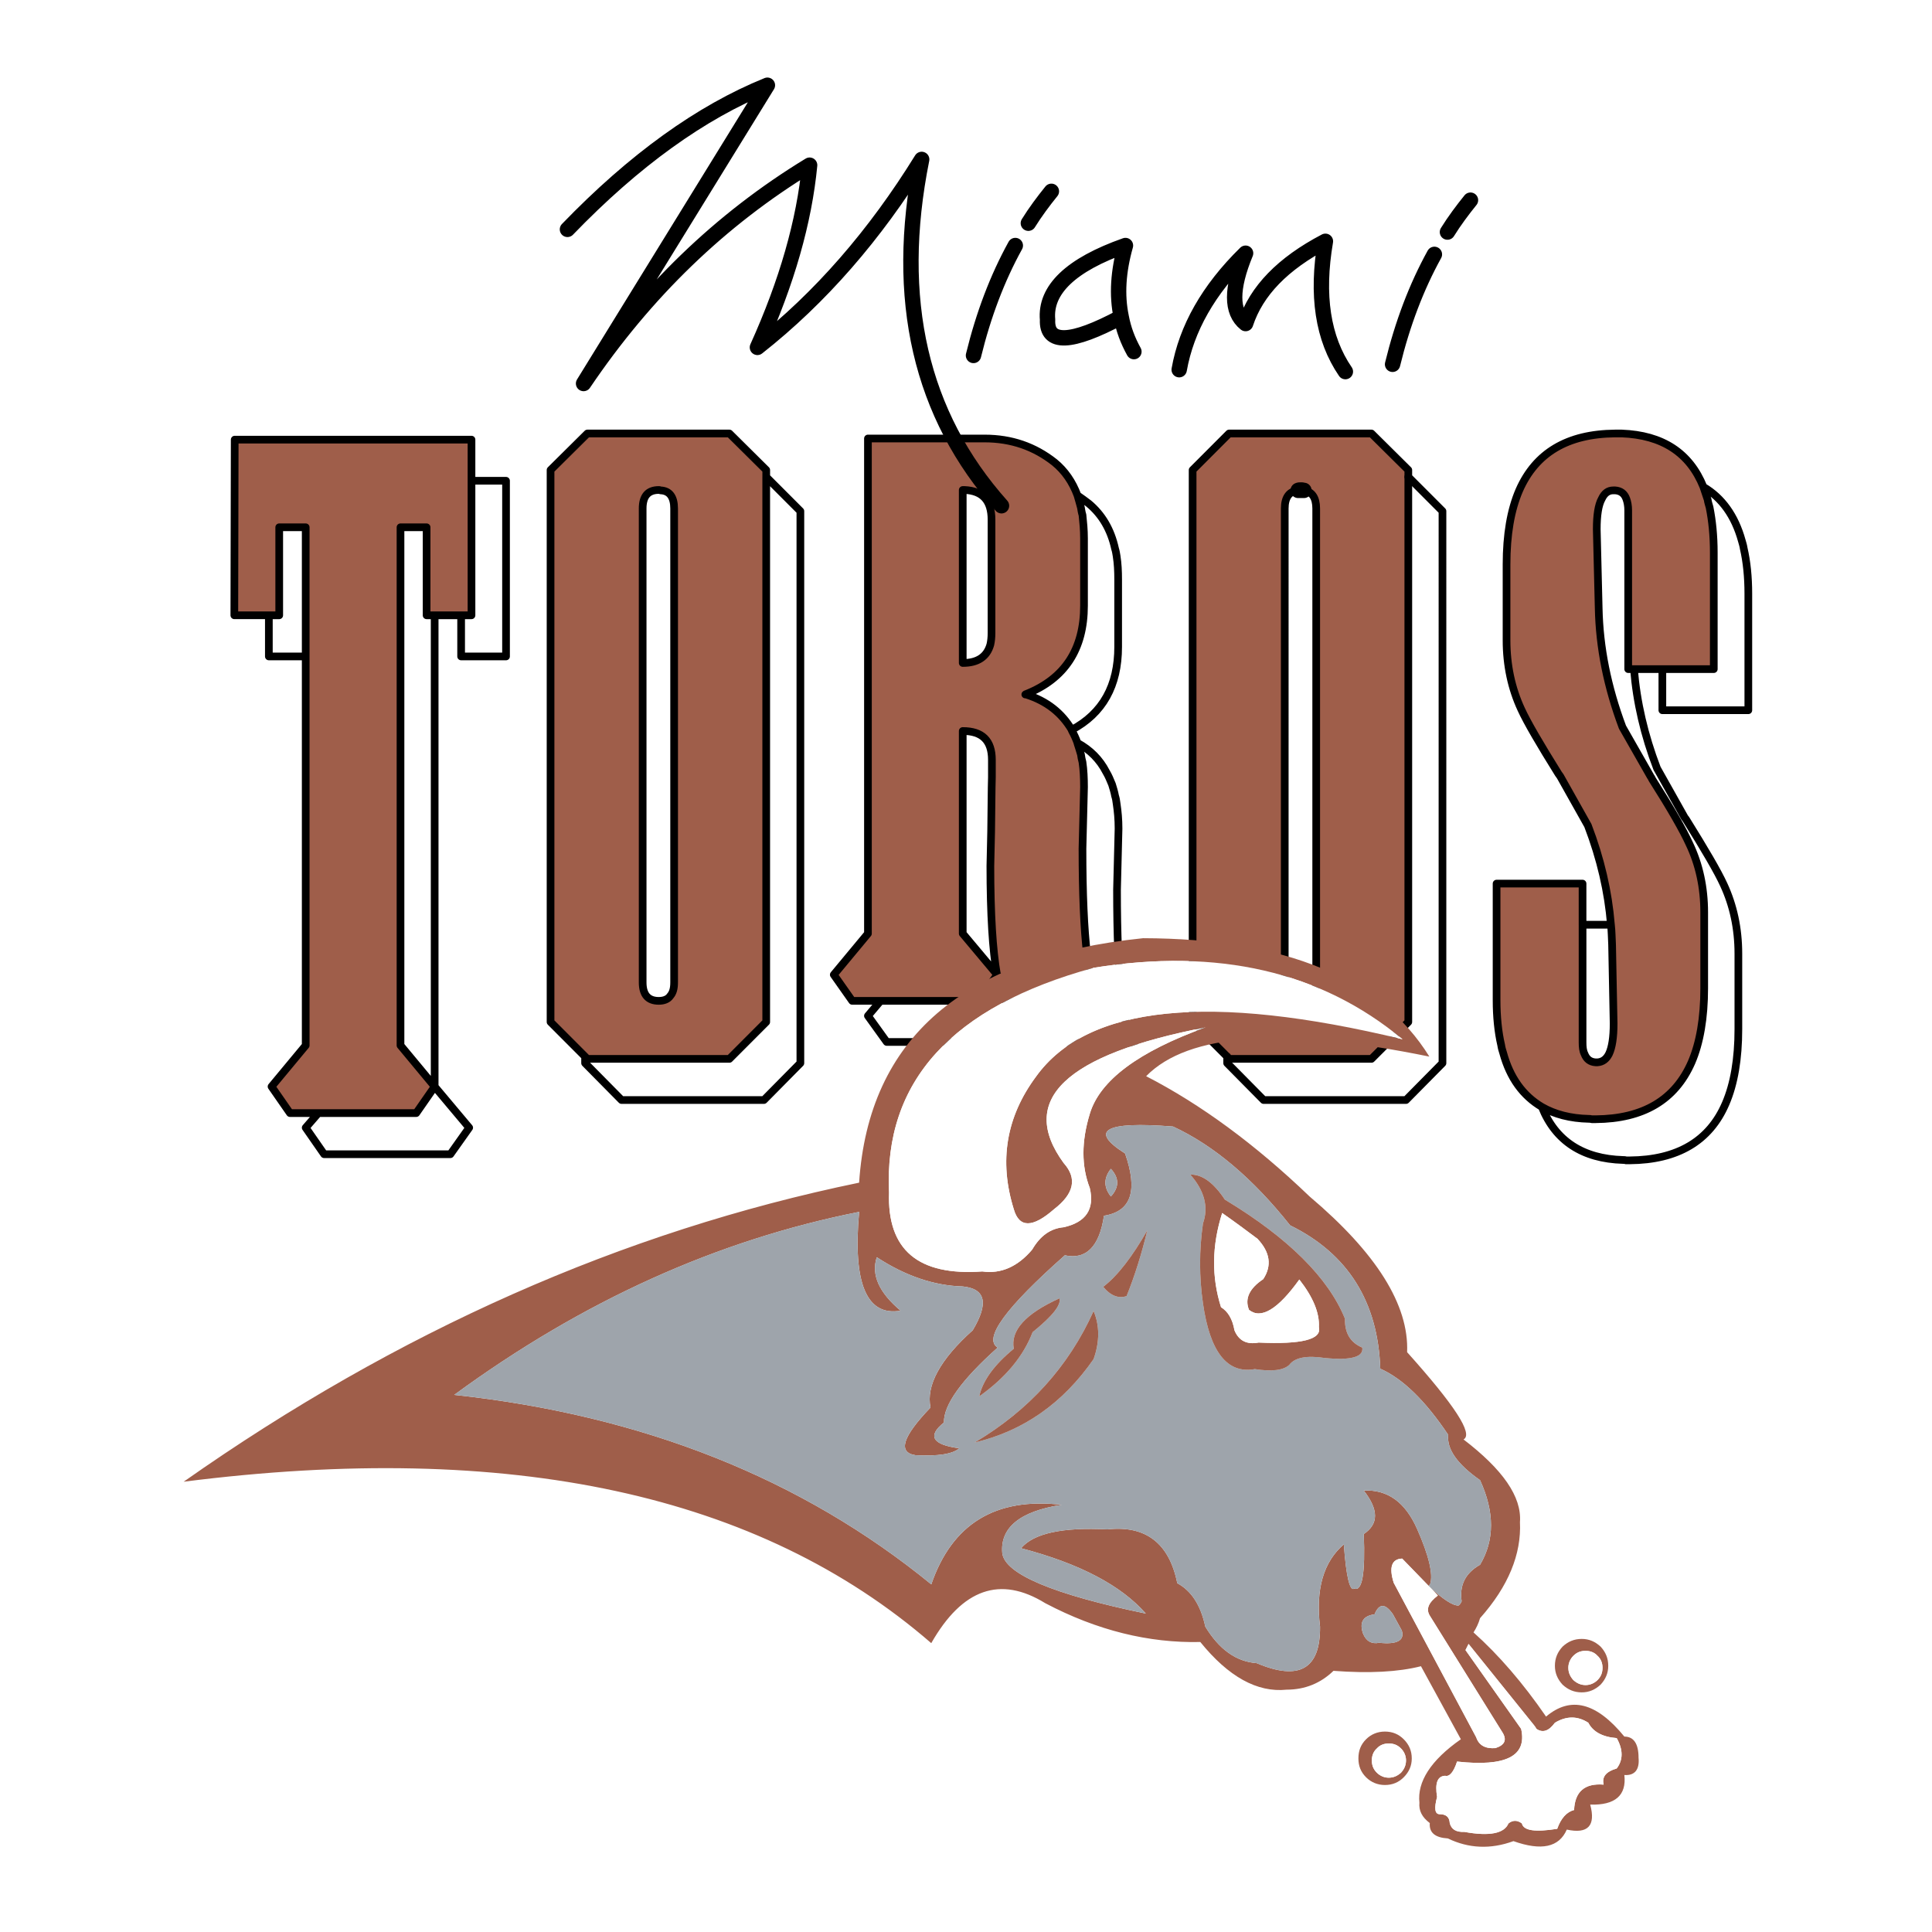 <?xml version="1.0" encoding="utf-8"?>
<!-- Generator: Adobe Illustrator 13.0.0, SVG Export Plug-In . SVG Version: 6.00 Build 14948)  -->
<!DOCTYPE svg PUBLIC "-//W3C//DTD SVG 1.0//EN" "http://www.w3.org/TR/2001/REC-SVG-20010904/DTD/svg10.dtd">
<svg version="1.0" id="Layer_1" xmlns="http://www.w3.org/2000/svg" xmlns:xlink="http://www.w3.org/1999/xlink" x="0px" y="0px"
	 width="192.756px" height="192.756px" viewBox="0 0 192.756 192.756" enable-background="new 0 0 192.756 192.756"
	 xml:space="preserve">
<g>
	<polygon fill-rule="evenodd" clip-rule="evenodd" fill="#FFFFFF" points="0,0 192.756,0 192.756,192.756 0,192.756 0,0 	"/>
	<path fill-rule="evenodd" clip-rule="evenodd" fill="#9F5E4A" d="M140.507,47.583v-0.69l-3.676-3.644h-14.206l-3.637,3.644v55.07
		l3.445,3.453l0.191,0.229h6.663c0.076,0,0.153,0,0.229,0c0.115,0,0.191,0,0.269,0h7.045l3.676-3.682V47.583L140.507,47.583
		L140.507,47.583z M129.518,48.925c0.077-0.039,0.153-0.039,0.269-0.039c0.076,0,0.19,0,0.306,0.039
		c0.805,0.115,1.226,0.729,1.226,1.802v47.286c0,0.613-0.115,1.035-0.383,1.342c-0.269,0.346-0.651,0.5-1.148,0.5
		c-1.072,0-1.608-0.615-1.608-1.842V50.728C128.178,49.616,128.637,49.002,129.518,48.925L129.518,48.925z"/>
	<path fill-rule="evenodd" clip-rule="evenodd" fill="#FFFFFF" d="M130.092,48.925h-0.574c-0.881,0.077-1.34,0.69-1.34,1.802v47.286
		c0,1.227,0.536,1.842,1.608,1.842c0.497,0,0.88-0.154,1.148-0.5c0.268-0.307,0.383-0.729,0.383-1.342V50.728
		C131.317,49.654,130.896,49.04,130.092,48.925L130.092,48.925z"/>
	<path fill-rule="evenodd" clip-rule="evenodd" fill="#FFFFFF" d="M143.915,50.996l-3.408-3.413v54.38l-3.676,3.682h-7.045
		c-0.077,0-0.153,0-0.269,0c-0.076,0-0.153,0-0.229,0h-6.663h-0.191v0.424l3.638,3.682h6.624c0.077,0,0.192,0,0.269,0
		s0.153,0,0.229,0h7.084l3.638-3.682V50.996L143.915,50.996z"/>
	<path fill-rule="evenodd" clip-rule="evenodd" fill="#9F5E4A" d="M151.572,48.925c-0.842,1.956-1.263,4.41-1.263,7.401v7.555
		c0,2.493,0.497,4.794,1.454,6.865c0.613,1.342,1.876,3.49,3.715,6.443c0.076,0.115,0.114,0.153,0.191,0.269l2.757,4.909
		c1.264,3.298,2.029,6.596,2.297,9.895c0.077,0.652,0.077,1.304,0.115,1.994l0.153,7.862c0,1.381-0.153,2.377-0.46,3.029
		c-0.268,0.537-0.65,0.807-1.148,0.844h-0.115c-0.038,0-0.076,0-0.076,0c-0.574-0.037-0.919-0.346-1.11-0.844
		c-0.153-0.307-0.191-0.689-0.191-1.15V92.261v-4.104h-8.577v11.62c0,1.65,0.153,3.184,0.459,4.488
		c0.039,0.268,0.115,0.535,0.192,0.766c0.689,2.531,1.99,4.295,3.867,5.408c1.264,0.729,2.833,1.15,4.709,1.189
		c0.077,0,0.153,0,0.269,0.037h0.383c4.748-0.037,7.926-1.916,9.572-5.676c0.843-1.955,1.264-4.449,1.264-7.402v-7.554
		c0-2.493-0.498-4.794-1.493-6.865c-0.612-1.343-1.838-3.49-3.714-6.443c-0.039-0.115-0.115-0.192-0.153-0.269l-2.796-4.909
		c-1.493-3.988-2.297-7.938-2.373-11.888l-0.191-7.862c0-1.38,0.153-2.416,0.497-3.029c0.269-0.576,0.651-0.844,1.148-0.844h0.115
		c0,0,0.038,0,0.077,0c0.536,0.038,0.919,0.307,1.11,0.844c0.114,0.307,0.191,0.69,0.191,1.15v15.839h0.574h2.833h5.131v-11.62
		c0-1.688-0.153-3.183-0.421-4.526c-0.076-0.268-0.153-0.498-0.191-0.767c-0.153-0.421-0.269-0.843-0.421-1.265
		c-1.379-3.413-4.098-5.177-8.156-5.331c-0.114,0-0.191,0-0.268,0h-0.383C156.397,43.288,153.219,45.167,151.572,48.925
		L151.572,48.925z"/>
	<path fill-rule="evenodd" clip-rule="evenodd" fill="#FFFFFF" d="M159.805,49.769c-0.344,0.614-0.497,1.649-0.497,3.029
		l0.191,7.862c0.076,3.95,0.88,7.9,2.373,11.888l2.796,4.909c0.038,0.077,0.114,0.153,0.153,0.269
		c1.876,2.953,3.102,5.1,3.714,6.443c0.995,2.071,1.493,4.372,1.493,6.865v7.554c0,2.953-0.421,5.447-1.264,7.402
		c-1.646,3.76-4.824,5.639-9.572,5.676h-0.383c-0.115-0.037-0.191-0.037-0.269-0.037c-1.876-0.039-3.445-0.461-4.709-1.189
		c1.34,3.375,4.059,5.178,8.117,5.293c0.115,0,0.191,0,0.268,0.037h0.384c4.748-0.037,7.964-1.918,9.572-5.676
		c0.842-1.955,1.264-4.449,1.264-7.402v-7.554c0-2.493-0.498-4.793-1.455-6.864c-0.613-1.342-1.877-3.49-3.714-6.443
		c-0.077-0.115-0.115-0.192-0.192-0.269l-2.757-4.909c-1.264-3.298-2.029-6.596-2.297-9.894h-0.574V50.919
		c0-0.46-0.077-0.844-0.191-1.15c-0.191-0.537-0.574-0.806-1.11-0.844c-0.039,0-0.077,0-0.077,0h-0.115
		C160.456,48.925,160.073,49.193,159.805,49.769L159.805,49.769z"/>
	<path fill-rule="evenodd" clip-rule="evenodd" fill="#FFFFFF" d="M170.564,50.612c0.268,1.343,0.421,2.838,0.421,4.526v11.62
		h-5.131v4.103h8.577v-11.62c0-1.688-0.153-3.183-0.459-4.525c-0.039-0.269-0.115-0.499-0.191-0.767
		c-0.689-2.493-1.992-4.295-3.829-5.369c0.152,0.422,0.268,0.844,0.421,1.265C170.411,50.114,170.488,50.344,170.564,50.612
		L170.564,50.612z"/>
	<path fill-rule="evenodd" clip-rule="evenodd" fill="#FFFFFF" d="M160.839,94.255c-0.038-0.69-0.038-1.342-0.115-1.994h-2.833
		v11.735c0,0.461,0.038,0.844,0.191,1.15c0.191,0.498,0.536,0.807,1.11,0.844c0,0,0.038,0,0.076,0h0.115
		c0.498-0.037,0.881-0.307,1.148-0.844c0.307-0.652,0.46-1.648,0.46-3.029L160.839,94.255L160.839,94.255z"/>
	<path fill-rule="evenodd" clip-rule="evenodd" fill="#FFFFFF" d="M107.501,49.424c0.115,0.383,0.229,0.805,0.345,1.227
		c0.038,0.23,0.076,0.499,0.153,0.729c0.076,0.729,0.153,1.496,0.153,2.34v6.711c0,4.334-1.915,7.287-5.782,8.821l0,0v0.039
		c2.067,0.651,3.561,1.84,4.557,3.528c3.102-1.649,4.633-4.411,4.633-8.284v-6.711c0-0.843-0.038-1.61-0.152-2.339
		c-0.039-0.23-0.077-0.499-0.154-0.729c-0.421-1.917-1.302-3.413-2.642-4.525C108.267,49.96,107.884,49.692,107.501,49.424
		L107.501,49.424z"/>
	<path fill-rule="evenodd" clip-rule="evenodd" fill="#9F5E4A" d="M107.846,50.651c-0.115-0.422-0.229-0.844-0.345-1.227
		c-0.497-1.342-1.264-2.455-2.297-3.298c-1.991-1.572-4.289-2.377-6.969-2.377H86.595v49.395l-3.408,4.103l1.838,2.609h2.833h9.764
		l1.837-2.57v-0.039v-0.037l-3.408-4.066v-20.21c1.953,0,2.91,0.959,2.91,2.876c0,0.038,0,0.613,0,1.726
		c-0.038,1.188-0.038,3.03-0.076,5.446l-0.076,3.413c0,4.832,0.229,8.437,0.65,10.815c0,0,0,0.037,0.038,0.037
		c0,0.039,0,0.039,0,0.076c0.23,1.189,0.498,2.072,0.843,2.609h1.379h0.957h7.122c-1.188-1.189-1.8-6.29-1.8-15.264l0.153-6.136
		c0-0.882-0.039-1.726-0.153-2.493c-0.077-0.269-0.115-0.499-0.153-0.767c-0.115-0.384-0.229-0.767-0.345-1.112
		c0-0.038,0-0.038,0-0.038c-0.153-0.422-0.345-0.844-0.536-1.189c-0.038-0.039-0.038-0.077-0.038-0.115
		c-0.996-1.688-2.489-2.876-4.557-3.528c0,0-0.038,0-0.076,0c0.038-0.039,0.038-0.039,0.076-0.039l0,0
		c3.867-1.534,5.782-4.487,5.782-8.821v-6.711c0-0.844-0.077-1.611-0.153-2.34C107.922,51.149,107.884,50.881,107.846,50.651
		L107.846,50.651L107.846,50.651z M98.924,63.153c0,0.422-0.038,0.805-0.114,1.15c-0.345,1.227-1.264,1.841-2.757,1.841V48.887
		h0.192c1.8,0.077,2.68,1.074,2.68,2.953V63.153L98.924,63.153z"/>
	<path fill-rule="evenodd" clip-rule="evenodd" fill="#FFFFFF" d="M98.81,64.304c0.076-0.345,0.114-0.729,0.114-1.15V51.84
		c0-1.879-0.88-2.876-2.68-2.953h-0.192v17.258C97.545,66.145,98.465,65.531,98.81,64.304L98.81,64.304z"/>
	<path fill-rule="evenodd" clip-rule="evenodd" fill="#FFFFFF" d="M107.846,75.272c0.038,0.269,0.076,0.499,0.153,0.767
		c0.114,0.767,0.153,1.61,0.153,2.493l-0.153,6.136c0,8.975,0.612,14.075,1.8,15.264h-7.122c0.076,0.498,0.153,0.959,0.229,1.418
		l0,0c0,0.039,0,0.039,0,0.078c0.229,1.188,0.536,2.07,0.881,2.607h9.419c-1.187-1.189-1.761-6.289-1.761-15.264l0.152-6.098
		c0-0.92-0.076-1.726-0.19-2.492c-0.039-0.307-0.077-0.537-0.154-0.767c-0.076-0.422-0.19-0.767-0.306-1.151
		c-0.191-0.46-0.345-0.844-0.574-1.227c-0.651-1.266-1.608-2.224-2.872-2.915v0.038C107.616,74.505,107.73,74.888,107.846,75.272
		L107.846,75.272z"/>
	<path fill-rule="evenodd" clip-rule="evenodd" fill="#FFFFFF" d="M98.886,82.98c0.038-2.416,0.038-4.257,0.076-5.446
		c0-1.112,0-1.688,0-1.726c0-1.917-0.957-2.876-2.91-2.876v20.21l3.408,4.066l0,0c-0.421-2.378-0.65-5.983-0.65-10.815L98.886,82.98
		L98.886,82.98z"/>
	<path fill-rule="evenodd" clip-rule="evenodd" fill="#FFFFFF" d="M101.72,99.932h-1.379c-0.345-0.537-0.612-1.42-0.843-2.609
		l-0.038-0.037l-1.837,2.57h-9.764l-1.264,1.494l1.876,2.607h12.559l1.876-2.607L101.72,99.932L101.72,99.932z"/>
	<polygon fill-rule="evenodd" clip-rule="evenodd" fill="#FFFFFF" points="30.5,52.607 27.858,52.607 27.858,61.389 26.824,61.389 
		26.824,65.493 30.5,65.493 30.5,52.607 	"/>
	<polygon fill-rule="evenodd" clip-rule="evenodd" fill="#9F5E4A" points="27.858,52.607 30.5,52.607 30.5,65.493 30.5,104.303 
		27.092,108.406 28.93,111.053 31.764,111.053 41.528,111.053 43.366,108.406 39.958,104.303 39.958,52.607 42.562,52.607 
		42.562,61.389 43.366,61.389 46.007,61.389 47.042,61.389 47.042,47.966 47.042,43.863 23.417,43.863 23.378,61.389 26.824,61.389 
		27.858,61.389 27.858,52.607 	"/>
	<polygon fill-rule="evenodd" clip-rule="evenodd" fill="#FFFFFF" points="42.562,52.607 39.958,52.607 39.958,104.303 
		43.366,108.406 43.366,61.389 42.562,61.389 42.562,52.607 	"/>
	<polygon fill-rule="evenodd" clip-rule="evenodd" fill="#FFFFFF" points="50.487,47.966 47.042,47.966 47.042,61.389 
		46.007,61.389 46.007,65.493 50.487,65.493 50.487,47.966 	"/>
	<polygon fill-rule="evenodd" clip-rule="evenodd" fill="#FFFFFF" points="43.366,108.406 41.528,111.053 31.764,111.053 
		30.5,112.51 32.338,115.156 44.936,115.156 46.812,112.51 43.366,108.406 	"/>
	<path fill-rule="evenodd" clip-rule="evenodd" fill="#FFFFFF" d="M79.856,50.996l-3.408-3.413v54.38l-3.675,3.682h-7.046
		c-0.076,0-0.153,0-0.229,0c-0.115,0-0.191,0-0.268,0h-6.625l-0.229-0.229v0.652l3.637,3.682h6.624c0.115,0,0.153,0,0.268,0
		c0.077,0,0.153,0,0.23,0h7.083l3.638-3.682V50.996L79.856,50.996z"/>
	<path fill-rule="evenodd" clip-rule="evenodd" fill="#9F5E4A" d="M76.448,47.583v-0.69l-3.675-3.644H58.605l-3.676,3.644v55.07
		l3.446,3.453l0.229,0.229h6.625c0.076,0,0.153,0,0.268,0c0.077,0,0.153,0,0.229,0h7.046l3.675-3.682V47.583L76.448,47.583
		L76.448,47.583z M65.918,48.925c0.88,0.038,1.34,0.652,1.34,1.802v47.286c0,0.613-0.115,1.035-0.383,1.342
		c-0.229,0.346-0.651,0.5-1.149,0.5c-1.072,0-1.608-0.615-1.608-1.842V50.728c0-1.227,0.536-1.841,1.608-1.841
		C65.765,48.887,65.842,48.887,65.918,48.925L65.918,48.925z"/>
	<path fill-rule="evenodd" clip-rule="evenodd" fill="#FFFFFF" d="M67.258,50.728c0-1.15-0.459-1.764-1.34-1.802
		c-0.077-0.039-0.153-0.039-0.192-0.039c-1.072,0-1.608,0.614-1.608,1.841v47.286c0,1.227,0.536,1.842,1.608,1.842
		c0.498,0,0.919-0.154,1.149-0.5c0.268-0.307,0.383-0.729,0.383-1.342V50.728L67.258,50.728z"/>
	
		<path fill="none" stroke="#000000" stroke-width="0.767" stroke-linecap="round" stroke-linejoin="round" stroke-miterlimit="2.613" d="
		M122.434,105.416l0.191,0.229h6.663c0.076,0,0.153,0,0.229,0c0.115,0,0.191,0,0.269,0h7.045l3.676-3.682v-54.38"/>
	
		<path fill="none" stroke="#000000" stroke-width="1.534" stroke-linecap="round" stroke-linejoin="round" stroke-miterlimit="2.613" d="
		M129.518,48.925c0.077-0.039,0.153-0.039,0.269-0.039c0.076,0,0.19,0,0.306,0.039 M129.518,48.925h0.574"/>
	
		<path fill="none" stroke="#000000" stroke-width="0.767" stroke-linecap="round" stroke-linejoin="round" stroke-miterlimit="2.613" d="
		M130.092,48.925c0.805,0.115,1.226,0.729,1.226,1.802v47.286c0,0.613-0.115,1.035-0.383,1.342c-0.269,0.346-0.651,0.5-1.148,0.5
		c-1.073,0-1.608-0.615-1.608-1.842V50.728c0-1.112,0.459-1.726,1.34-1.802 M169.952,48.58c-1.379-3.413-4.098-5.177-8.156-5.331
		c-0.114,0-0.191,0-0.268,0h-0.383c-4.748,0.039-7.927,1.918-9.573,5.676c-0.842,1.956-1.264,4.41-1.264,7.401v7.555
		c0,2.493,0.498,4.794,1.455,6.865c0.613,1.342,1.876,3.49,3.715,6.443c0.076,0.115,0.114,0.153,0.191,0.269l2.757,4.909
		c1.264,3.298,2.029,6.596,2.297,9.895 M122.434,105.416v0.229v0.424l3.638,3.682h6.624c0.077,0,0.192,0,0.269,0s0.153,0,0.229,0
		h7.084l3.638-3.682V50.996l-3.408-3.413 M106.927,72.817c-0.996-1.688-2.489-2.876-4.557-3.528c0,0-0.038,0-0.076,0
		c0.038-0.039,0.038-0.039,0.076-0.039l0,0c3.867-1.534,5.782-4.487,5.782-8.821v-6.711c0-0.844-0.077-1.611-0.153-2.34
		c-0.077-0.23-0.115-0.498-0.153-0.729c-0.115-0.422-0.229-0.844-0.345-1.227 M107.501,49.424c0.383,0.268,0.766,0.537,1.11,0.805
		c1.34,1.112,2.221,2.608,2.642,4.525c0.077,0.23,0.115,0.499,0.153,0.729c0.115,0.729,0.153,1.496,0.153,2.339v6.711
		c0,3.874-1.531,6.635-4.633,8.284 M107.501,49.424c-0.498-1.342-1.264-2.455-2.297-3.298c-1.991-1.572-4.289-2.377-6.969-2.377
		H86.595v49.395l-3.408,4.103l1.838,2.609h2.833 M98.924,63.153V51.84c0-1.879-0.88-2.876-2.68-2.953h-0.192v17.258
		c1.493,0,2.413-0.614,2.757-1.841C98.886,63.958,98.924,63.575,98.924,63.153L98.924,63.153z M102.677,99.932h7.122
		c-1.188-1.189-1.8-6.29-1.8-15.264l0.153-6.136c0-0.882-0.039-1.726-0.153-2.493c-0.077-0.269-0.115-0.499-0.153-0.767
		c-0.115-0.384-0.229-0.767-0.345-1.112c0-0.038,0-0.038,0-0.038 M102.677,99.932c0.076,0.498,0.153,0.959,0.229,1.418l0,0
		c0,0.039,0,0.039,0,0.078c0.229,1.188,0.536,2.07,0.881,2.607h9.419c-1.187-1.189-1.761-6.289-1.761-15.264l0.152-6.098
		c0-0.92-0.076-1.726-0.191-2.492c-0.038-0.307-0.076-0.537-0.153-0.767c-0.076-0.422-0.19-0.767-0.306-1.151
		c-0.191-0.46-0.345-0.844-0.574-1.227c-0.651-1.266-1.608-2.224-2.872-2.915l0,0 M107.501,74.122
		c-0.153-0.422-0.345-0.844-0.536-1.189c-0.038-0.039-0.038-0.077-0.038-0.115 M99.46,97.246v-0.037l-3.408-4.066v-20.21
		c1.953,0,2.91,0.959,2.91,2.876c0,0.038,0,0.613,0,1.726c-0.038,1.189-0.038,3.03-0.076,5.446l-0.076,3.413
		c0,4.832,0.229,8.437,0.65,10.815 M157.891,92.261v-4.104h-8.577v11.62c0,1.65,0.153,3.184,0.459,4.488
		c0.039,0.268,0.115,0.535,0.192,0.766c0.689,2.531,1.99,4.295,3.867,5.408 M153.832,110.439c1.264,0.729,2.833,1.15,4.709,1.189
		c0.077,0,0.153,0,0.269,0.037h0.383c4.748-0.037,7.926-1.916,9.572-5.676c0.843-1.955,1.264-4.447,1.264-7.4v-7.556
		c0-2.493-0.498-4.794-1.493-6.865c-0.612-1.343-1.838-3.49-3.714-6.443c-0.039-0.115-0.115-0.192-0.153-0.269l-2.796-4.909
		c-1.493-3.988-2.297-7.938-2.373-11.888l-0.192-7.862c0-1.38,0.154-2.416,0.498-3.029c0.269-0.576,0.651-0.844,1.148-0.844h0.115
		c0,0,0.038,0,0.077,0c0.536,0.038,0.919,0.307,1.11,0.844c0.114,0.307,0.19,0.69,0.19,1.15v15.839h0.575 M165.854,66.758h5.131
		v-11.62c0-1.688-0.153-3.183-0.421-4.525c-0.076-0.269-0.153-0.499-0.191-0.767c-0.153-0.422-0.269-0.844-0.421-1.266
		 M165.854,66.758v4.103h8.577v-11.62c0-1.688-0.153-3.183-0.46-4.525c-0.038-0.269-0.114-0.499-0.19-0.767
		c-0.689-2.493-1.992-4.295-3.829-5.369 M153.832,110.439c1.34,3.375,4.059,5.178,8.117,5.293c0.115,0,0.191,0,0.268,0.037h0.384
		c4.747-0.037,7.964-1.918,9.572-5.676c0.842-1.955,1.264-4.449,1.264-7.402v-7.554c0-2.493-0.498-4.793-1.455-6.864
		c-0.613-1.342-1.877-3.49-3.714-6.443c-0.077-0.115-0.115-0.192-0.192-0.269l-2.757-4.909c-1.264-3.298-2.029-6.596-2.297-9.894
		 M163.021,66.758h2.833 M160.724,92.261c0.077,0.652,0.077,1.304,0.115,1.994l0.153,7.862c0,1.381-0.153,2.377-0.46,3.029
		c-0.268,0.537-0.65,0.807-1.148,0.844h-0.115c-0.038,0-0.076,0-0.076,0c-0.574-0.037-0.919-0.346-1.11-0.844
		c-0.153-0.307-0.191-0.689-0.191-1.15V92.261 M160.724,92.261h-2.833 M140.507,47.583v-0.69l-3.676-3.644h-14.206l-3.637,3.644
		v55.07l3.445,3.453 M101.72,99.932h0.957 M99.498,97.246c0,0.039,0,0.039,0,0.076c0.23,1.189,0.498,2.072,0.843,2.609h1.379
		 M87.858,99.855h9.764l1.837-2.57v-0.039 M99.46,97.209v0.037 M99.46,97.246h0.038 M99.46,97.209c0,0,0,0.037,0.038,0.037
		 M87.858,99.855l-1.264,1.494l1.876,2.607h12.559l1.876-2.607l-1.187-1.418 M26.824,61.389h1.034v-8.782H30.5v12.886
		 M47.041,47.966v-4.104H23.417l-0.038,17.526h3.446 M30.5,65.493h-3.676v-4.104 M67.258,50.728v47.286
		c0,0.613-0.115,1.035-0.383,1.342c-0.229,0.346-0.651,0.5-1.149,0.5c-1.072,0-1.608-0.615-1.608-1.842V50.728
		c0-1.227,0.536-1.841,1.608-1.841c0.039,0,0.115,0,0.192,0.039C66.799,48.963,67.258,49.577,67.258,50.728L67.258,50.728z
		 M58.375,105.416v0.652l3.637,3.682h6.624c0.115,0,0.153,0,0.268,0c0.077,0,0.153,0,0.23,0h7.083l3.637-3.682V50.996l-3.408-3.413
		 M76.448,47.583v-0.69l-3.675-3.644H58.605l-3.676,3.644v55.07l3.446,3.453 M43.366,108.406l-3.408-4.104V52.607h2.604v8.782h0.804
		 M46.007,61.389v4.104h4.48V47.966h-3.446 M46.007,61.389h1.034V47.966 M43.366,61.389h2.642 M58.375,105.416l0.229,0.229h6.624
		c0.077,0,0.153,0,0.268,0c0.077,0,0.153,0,0.229,0h7.046l3.675-3.682v-54.38 M31.764,111.053h9.764l1.838-2.646 M31.764,111.053
		L30.5,112.51l1.838,2.646h12.597l1.876-2.646l-3.446-4.104 M30.5,65.493v38.81l-3.408,4.104l1.838,2.646h2.833 M43.366,108.406
		V61.389"/>
	
		<path fill="none" stroke="#000000" stroke-width="1.534" stroke-linecap="round" stroke-linejoin="round" stroke-miterlimit="2.613" d="
		M143.11,25.378c-1.799,3.259-3.178,6.903-4.173,10.968 M134.228,37.075c-2.26-3.298-2.91-7.632-1.991-13.001
		c-4.25,2.225-6.893,4.948-7.964,8.208c-1.455-1.151-1.455-3.49,0-7.019c-3.715,3.644-5.897,7.517-6.625,11.621 M104.897,19.088
		c-0.804,0.997-1.608,2.071-2.298,3.183 M113.13,35.081c-0.613-1.112-1.034-2.224-1.264-3.451 M111.866,31.629
		c-0.46-2.187-0.307-4.564,0.421-7.133c-5.437,1.917-8.041,4.41-7.772,7.401C104.399,34.39,106.851,34.313,111.866,31.629
		L111.866,31.629z M99.92,50.459c-8.08-9.051-10.76-20.594-7.964-34.554c-4.671,7.555-10.109,13.806-16.388,18.753
		c2.948-6.52,4.671-12.579,5.208-18.178c-8.883,5.408-16.388,12.656-22.553,21.783l18.341-29.76
		c-6.625,2.685-13.287,7.478-19.949,14.381 M101.298,24.496c-1.8,3.26-3.178,6.903-4.173,10.968 M146.71,19.971
		c-0.804,0.997-1.608,2.071-2.298,3.183"/>
	<path fill-rule="evenodd" clip-rule="evenodd" fill="#9F5E4A" d="M114.049,93.604c-17.92,1.841-27.377,9.971-28.335,24.391
		c-23.625,4.871-46.062,14.842-67.39,29.836c32.584-4.141,57.435,1.229,74.588,16.107c3.102-5.445,6.892-6.75,11.373-3.988
		c5.169,2.723,10.338,3.988,15.469,3.873c2.795,3.453,5.667,5.062,8.615,4.756c1.838,0,3.407-0.652,4.671-1.879
		c3.562,0.268,6.472,0.115,8.73-0.461l3.981,7.287c-3.024,2.109-4.364,4.258-4.135,6.328c-0.076,0.805,0.269,1.457,1.034,2.033
		c-0.077,0.959,0.536,1.457,1.8,1.533c2.067,0.998,4.25,1.111,6.547,0.27c2.796,0.996,4.557,0.613,5.322-1.152
		c2.106,0.461,2.91-0.383,2.336-2.492c2.489,0.076,3.638-0.92,3.408-2.953c1.033,0.076,1.531-0.537,1.416-1.725
		c0-1.42-0.497-2.109-1.416-2.109c-2.796-3.414-5.361-4.066-7.812-1.994c-2.298-3.338-4.709-6.137-7.237-8.398
		c0.269-0.422,0.498-0.883,0.651-1.42c2.833-3.184,4.136-6.404,3.982-9.588c0.191-2.531-1.724-5.254-5.629-8.244
		c0.995-0.537-0.881-3.414-5.629-8.707c0.191-4.717-3.062-9.895-9.726-15.531c-5.437-5.215-10.874-9.205-16.312-12.004
		c4.212-4.295,13.632-4.947,28.258-1.955C137.75,97.592,128.216,93.642,114.049,93.604L114.049,93.604L114.049,93.604z
		 M98.005,126.854c-6.394,0.461-9.496-2.148-9.304-7.863c-0.536-11.082,6.241-18.561,20.409-22.434
		c12.367-1.994,22.667,0.345,30.823,7.133c-19.222-4.641-31.437-3.414-36.567,3.721c-2.986,4.025-3.714,8.438-2.221,13.23
		c0.536,1.879,1.877,1.879,4.021,0c1.991-1.533,2.336-3.068,0.958-4.602c-4.596-6.289,0.114-10.814,14.167-13.539
		c-6.701,2.416-10.568,5.293-11.563,8.629c-0.843,2.762-0.843,5.217,0,7.402c0.497,2.109-0.383,3.414-2.604,3.912
		c-1.303,0.115-2.336,0.844-3.14,2.225C101.566,126.355,99.882,127.121,98.005,126.854L98.005,126.854L98.005,126.854z
		 M87.476,125.434c2.872,1.881,5.743,2.838,8.577,2.916c2.297,0.229,2.604,1.688,0.996,4.371c-3.254,2.914-4.671,5.523-4.212,7.709
		c-2.795,2.914-3.293,4.486-1.493,4.756c2.259,0.115,3.714-0.115,4.365-0.691c-2.681-0.346-3.217-1.227-1.532-2.568
		c-0.039-1.766,1.761-4.258,5.361-7.479c-1.455-0.883,0.766-3.951,6.7-9.205c2.106,0.461,3.446-0.844,3.905-3.949
		c2.719-0.422,3.408-2.494,2.106-6.213c-3.638-2.301-2.029-3.223,4.786-2.686c4.059,1.879,7.964,5.178,11.679,9.857
		c5.781,2.838,8.769,7.631,8.998,14.305c2.259,0.996,4.518,3.221,6.777,6.596c-0.153,1.418,0.881,2.914,3.178,4.525
		c1.455,3.184,1.455,5.982,0,8.438c-1.493,0.844-2.067,2.07-1.838,3.643c-0.077,0.191-0.191,0.346-0.307,0.422
		c-0.536,0.039-1.531-0.574-2.986-1.955l0.919,0.959c-0.957,0.729-1.226,1.379-0.766,2.07l7.16,11.506
		c0.536,0.805,0.307,1.342-0.651,1.648c-0.995,0.076-1.646-0.27-1.914-1.074l-8.232-15.418c-0.498-1.57-0.191-2.377,0.843-2.416
		l2.642,2.725l0.153-0.193c0.307-0.957-0.115-2.799-1.302-5.482c-1.188-2.686-2.948-3.951-5.322-3.836
		c1.493,1.918,1.493,3.336,0,4.334c0.153,3.949-0.153,5.752-0.957,5.445c-0.422,0.307-0.805-1.15-1.034-4.41
		c-2.029,1.727-2.833,4.486-2.374,8.207c0.038,4.219-2.067,5.445-6.317,3.643c-2.068-0.152-3.753-1.381-5.131-3.643
		c-0.46-2.148-1.379-3.566-2.796-4.334c-0.804-3.988-3.14-5.791-6.969-5.369c-4.479-0.23-7.352,0.385-8.614,1.879
		c5.857,1.535,9.993,3.721,12.443,6.52c-9.266-1.916-14.052-3.949-14.32-6.02c-0.229-2.531,1.724-4.182,5.935-4.832
		c-6.624-0.768-10.95,1.916-13.018,7.938c-12.903-10.547-28.756-16.873-47.594-18.906c12.827-9.396,26.267-15.455,40.396-18.256
		c-0.65,7.172,0.766,10.432,4.135,9.857C87.706,128.963,86.901,127.199,87.476,125.434L87.476,125.434L87.476,125.434z
		 M110.832,119.375c-0.728-0.92-0.728-1.84,0-2.762C111.675,117.535,111.675,118.455,110.832,119.375L110.832,119.375
		L110.832,119.375z M137.597,163.9c-0.728,0.152-1.302-0.154-1.608-0.922c-0.383-1.111,0-1.764,1.149-1.916
		c0.459-1.113,1.071-1.113,1.838,0l0.88,1.609C140.162,163.67,139.396,164.092,137.597,163.9L137.597,163.9L137.597,163.9z
		 M146.212,164.629l0.307-0.613l6.547,8.129c0.077,0.115,0.153,0.191,0.23,0.346c0.612,0.422,1.226,0.23,1.838-0.613
		c1.148-0.691,2.259-0.691,3.331,0c0.459,0.883,1.378,1.418,2.833,1.533c0.651,1.15,0.651,2.186,0,3.029
		c-1.071,0.309-1.493,0.844-1.302,1.611c-1.876-0.152-2.871,0.691-2.948,2.531c-0.728,0.191-1.302,0.805-1.685,1.879
		c-2.183,0.346-3.369,0.191-3.522-0.537c-0.46-0.344-0.919-0.344-1.341,0c-0.421,0.998-1.876,1.305-4.402,0.844
		c-0.843,0.039-1.303-0.268-1.455-0.881c-0.039-0.613-0.383-0.883-0.996-0.883c-0.498,0-0.574-0.574-0.268-1.727
		c-0.23-1.379,0.038-2.07,0.804-2.109c0.421,0.115,0.843-0.344,1.188-1.418c4.862,0.537,7.007-0.537,6.394-3.26L146.212,164.629
		L146.212,164.629z"/>
	<path fill-rule="evenodd" clip-rule="evenodd" fill="#FFFFFF" d="M88.701,118.99c-0.191,5.715,2.91,8.324,9.304,7.863
		c1.877,0.268,3.562-0.498,4.979-2.186c0.804-1.381,1.837-2.109,3.14-2.225c2.221-0.498,3.101-1.803,2.604-3.912
		c-0.843-2.186-0.843-4.641,0-7.402c0.995-3.336,4.862-6.213,11.563-8.629c-14.053,2.725-18.763,7.25-14.167,13.539
		c1.378,1.533,1.033,3.068-0.958,4.602c-2.144,1.879-3.484,1.879-4.021,0c-1.493-4.793-0.766-9.205,2.221-13.23
		c5.131-7.135,17.346-8.361,36.567-3.721c-8.156-6.788-18.456-9.127-30.823-7.133C94.942,100.43,88.165,107.908,88.701,118.99
		L88.701,118.99z"/>
	<path fill-rule="evenodd" clip-rule="evenodd" fill="#9EA4AB" d="M96.052,128.35c-2.833-0.078-5.705-1.035-8.577-2.916
		c-0.574,1.766,0.23,3.529,2.374,5.332c-3.369,0.574-4.786-2.686-4.135-9.857c-14.128,2.801-27.568,8.859-40.396,18.256
		c18.838,2.033,34.691,8.359,47.594,18.906c2.068-6.021,6.394-8.705,13.018-7.938c-4.211,0.65-6.164,2.301-5.935,4.832
		c0.269,2.07,5.055,4.104,14.32,6.02c-2.45-2.799-6.586-4.984-12.443-6.52c1.263-1.494,4.135-2.109,8.614-1.879
		c3.829-0.422,6.165,1.381,6.969,5.369c1.417,0.768,2.336,2.186,2.796,4.334c1.378,2.262,3.062,3.49,5.131,3.643
		c4.25,1.803,6.355,0.576,6.317-3.643c-0.459-3.721,0.345-6.48,2.374-8.207c0.229,3.26,0.612,4.717,1.034,4.41
		c0.804,0.307,1.11-1.496,0.957-5.445c1.493-0.998,1.493-2.416,0-4.334c2.374-0.115,4.135,1.15,5.322,3.836
		c1.187,2.684,1.608,4.525,1.302,5.482l-0.153,0.193c1.455,1.381,2.45,1.994,2.986,1.955c0.115-0.076,0.229-0.23,0.307-0.422
		c-0.229-1.572,0.345-2.799,1.838-3.643c1.455-2.455,1.455-5.254,0-8.438c-2.297-1.611-3.331-3.107-3.178-4.525
		c-2.26-3.375-4.519-5.6-6.777-6.596c-0.229-6.674-3.217-11.467-8.998-14.305c-3.715-4.68-7.62-7.979-11.679-9.857
		c-6.815-0.537-8.424,0.385-4.786,2.686c1.302,3.719,0.612,5.791-2.106,6.213c-0.459,3.105-1.799,4.41-3.905,3.949
		c-5.935,5.254-8.155,8.322-6.7,9.205c-3.6,3.221-5.399,5.713-5.361,7.479c-1.685,1.342-1.149,2.223,1.532,2.568
		c-0.651,0.576-2.106,0.807-4.365,0.691c-1.8-0.27-1.302-1.842,1.493-4.756c-0.459-2.186,0.958-4.795,4.212-7.709
		C98.656,130.037,98.35,128.578,96.052,128.35L96.052,128.35L96.052,128.35z M112.402,129.309c-0.766,0.268-1.57,0-2.336-0.922
		c1.455-1.111,2.91-3.029,4.403-5.637C113.896,125.127,113.206,127.314,112.402,129.309L112.402,129.309L112.402,129.309z
		 M120.021,130.037c-0.383-2.646-0.383-5.293,0-7.979c0.575-1.609,0.153-3.26-1.264-4.869c1.149-0.039,2.298,0.766,3.446,2.492
		c6.356,3.836,10.338,7.824,11.985,11.889c-0.039,1.42,0.536,2.377,1.723,2.877c0.153,0.92-1.072,1.303-3.753,1.035
		c-1.799-0.27-2.986-0.039-3.522,0.689c-0.574,0.537-1.723,0.691-3.445,0.422C122.434,137.094,120.711,134.869,120.021,130.037
		L120.021,130.037L120.021,130.037z M109.109,135.598c-3.063,4.41-7.008,7.17-11.87,8.322c5.438-3.223,9.381-7.594,11.87-13.117
		C109.722,132.26,109.722,133.871,109.109,135.598L109.109,135.598L109.109,135.598z M103.021,132.912
		c-0.92,2.416-2.719,4.564-5.323,6.404c0.345-1.572,1.494-3.145,3.446-4.754c-0.344-1.803,1.149-3.49,4.557-5.025
		C105.893,130.189,105.012,131.303,103.021,132.912L103.021,132.912z"/>
	<path fill-rule="evenodd" clip-rule="evenodd" fill="#9F5E4A" d="M110.066,128.387c0.766,0.922,1.57,1.189,2.336,0.922
		c0.804-1.994,1.493-4.182,2.067-6.559C112.977,125.357,111.521,127.275,110.066,128.387L110.066,128.387z"/>
	<path fill-rule="evenodd" clip-rule="evenodd" fill="#9F5E4A" d="M120.021,122.059c-0.383,2.686-0.383,5.332,0,7.979
		c0.689,4.832,2.412,7.057,5.17,6.557c1.723,0.27,2.871,0.115,3.445-0.422c0.536-0.729,1.724-0.959,3.522-0.689
		c2.681,0.268,3.906-0.115,3.753-1.035c-1.187-0.5-1.762-1.457-1.723-2.877c-1.647-4.064-5.629-8.053-11.985-11.889
		c-1.148-1.727-2.297-2.531-3.446-2.492C120.175,118.799,120.597,120.449,120.021,122.059L120.021,122.059L120.021,122.059z
		 M125.459,123.594c1.264,1.342,1.455,2.684,0.574,4.027c-1.378,0.92-1.876,1.955-1.417,3.066c1.188,0.959,2.872-0.037,5.017-3.029
		c1.378,1.764,2.029,3.338,1.952,4.756c0.307,1.227-1.723,1.727-6.011,1.533c-1.188,0.23-1.991-0.191-2.413-1.227
		c-0.191-1.111-0.65-1.879-1.34-2.301c-0.957-3.029-0.919-6.137,0.115-9.396C123.2,121.906,124.387,122.789,125.459,123.594
		L125.459,123.594z"/>
	<path fill-rule="evenodd" clip-rule="evenodd" fill="#FFFFFF" d="M126.033,127.621c0.881-1.344,0.689-2.686-0.574-4.027
		c-1.072-0.805-2.259-1.688-3.522-2.57c-1.034,3.26-1.072,6.367-0.115,9.396c0.689,0.422,1.148,1.189,1.34,2.301
		c0.422,1.035,1.226,1.457,2.413,1.227c4.288,0.193,6.317-0.307,6.011-1.533c0.077-1.418-0.574-2.992-1.952-4.756
		c-2.145,2.992-3.829,3.988-5.017,3.029C124.157,129.576,124.655,128.541,126.033,127.621L126.033,127.621z"/>
	<path fill-rule="evenodd" clip-rule="evenodd" fill="#9F5E4A" d="M97.239,143.92c4.862-1.152,8.807-3.912,11.87-8.322
		c0.612-1.727,0.612-3.338,0-4.795C106.62,136.326,102.677,140.697,97.239,143.92L97.239,143.92z"/>
	<path fill-rule="evenodd" clip-rule="evenodd" fill="#9F5E4A" d="M97.699,139.316c2.604-1.84,4.403-3.988,5.323-6.404
		c1.99-1.609,2.871-2.723,2.68-3.375c-3.407,1.535-4.9,3.223-4.557,5.025C99.192,136.172,98.044,137.744,97.699,139.316
		L97.699,139.316z"/>
	<path fill-rule="evenodd" clip-rule="evenodd" fill="#FFFFFF" d="M142.536,158.225l-2.642-2.725
		c-1.034,0.039-1.341,0.846-0.843,2.416l8.232,15.418c0.268,0.805,0.919,1.15,1.914,1.074c0.958-0.307,1.188-0.844,0.651-1.648
		l-7.16-11.506c-0.46-0.691-0.191-1.342,0.766-2.07L142.536,158.225L142.536,158.225z"/>
	<path fill-rule="evenodd" clip-rule="evenodd" fill="#9EA4AB" d="M110.832,116.613c-0.728,0.922-0.728,1.842,0,2.762
		C111.675,118.455,111.675,117.535,110.832,116.613L110.832,116.613z"/>
	<path fill-rule="evenodd" clip-rule="evenodd" fill="#9EA4AB" d="M135.988,162.979c0.307,0.768,0.881,1.074,1.608,0.922
		c1.8,0.191,2.565-0.23,2.259-1.229l-0.88-1.609c-0.767-1.113-1.379-1.113-1.838,0C135.988,161.215,135.605,161.867,135.988,162.979
		L135.988,162.979z"/>
	<path fill-rule="evenodd" clip-rule="evenodd" fill="#FFFFFF" d="M146.519,164.016l-0.307,0.613l5.552,7.861
		c0.613,2.723-1.531,3.797-6.394,3.26c-0.345,1.074-0.767,1.533-1.188,1.418c-0.766,0.039-1.034,0.73-0.804,2.109
		c-0.307,1.152-0.23,1.727,0.268,1.727c0.613,0,0.957,0.27,0.996,0.883c0.152,0.613,0.612,0.92,1.455,0.881
		c2.526,0.461,3.981,0.154,4.402-0.844c0.422-0.344,0.881-0.344,1.341,0c0.153,0.729,1.34,0.883,3.522,0.537
		c0.383-1.074,0.957-1.688,1.685-1.879c0.077-1.84,1.072-2.684,2.948-2.531c-0.191-0.768,0.23-1.303,1.302-1.611
		c0.651-0.844,0.651-1.879,0-3.029c-1.455-0.115-2.374-0.65-2.833-1.533c-1.072-0.691-2.183-0.691-3.331,0
		c-0.612,0.844-1.226,1.035-1.838,0.613c-0.077-0.154-0.153-0.23-0.23-0.346L146.519,164.016L146.519,164.016z"/>
	<path fill-rule="evenodd" clip-rule="evenodd" fill="#9F5E4A" d="M159.69,164.283c-0.536-0.498-1.149-0.768-1.877-0.768
		c-0.766,0-1.378,0.27-1.914,0.768c-0.498,0.537-0.766,1.15-0.766,1.918c0,0.729,0.268,1.342,0.766,1.879
		c0.536,0.498,1.148,0.768,1.914,0.768c0.728,0,1.341-0.27,1.877-0.768c0.497-0.537,0.766-1.15,0.766-1.879
		C160.456,165.434,160.188,164.82,159.69,164.283L159.69,164.283L159.69,164.283z M156.474,166.393c0-0.461,0.191-0.883,0.498-1.189
		c0.345-0.346,0.728-0.498,1.225-0.498c0.46,0,0.881,0.152,1.188,0.498c0.345,0.307,0.498,0.729,0.498,1.189
		c0,0.498-0.153,0.883-0.498,1.227c-0.307,0.307-0.728,0.5-1.188,0.5c-0.497,0-0.88-0.193-1.225-0.5
		C156.665,167.275,156.474,166.891,156.474,166.393L156.474,166.393z"/>
	<path fill-rule="evenodd" clip-rule="evenodd" fill="#FFFFFF" d="M156.972,165.203c-0.307,0.307-0.498,0.729-0.498,1.189
		c0,0.498,0.191,0.883,0.498,1.227c0.345,0.307,0.728,0.5,1.225,0.5c0.46,0,0.881-0.193,1.188-0.5
		c0.345-0.344,0.498-0.729,0.498-1.227c0-0.461-0.153-0.883-0.498-1.189c-0.307-0.346-0.728-0.498-1.188-0.498
		C157.699,164.705,157.316,164.857,156.972,165.203L156.972,165.203z"/>
	<path fill-rule="evenodd" clip-rule="evenodd" fill="#9F5E4A" d="M140.048,173.525c-0.498-0.498-1.11-0.766-1.877-0.766
		c-0.728,0-1.378,0.268-1.876,0.766c-0.536,0.537-0.766,1.15-0.766,1.918c0,0.729,0.229,1.342,0.766,1.879
		c0.498,0.498,1.148,0.768,1.876,0.768c0.767,0,1.379-0.27,1.877-0.768c0.535-0.537,0.804-1.15,0.804-1.879
		C140.852,174.676,140.583,174.062,140.048,173.525L140.048,173.525L140.048,173.525z M139.779,176.861
		c-0.345,0.307-0.728,0.5-1.226,0.5c-0.459,0-0.88-0.193-1.187-0.5c-0.345-0.344-0.498-0.729-0.498-1.227
		c0-0.461,0.153-0.881,0.498-1.189c0.307-0.344,0.728-0.498,1.187-0.498c0.498,0,0.881,0.154,1.226,0.498
		c0.307,0.309,0.498,0.729,0.498,1.189C140.277,176.133,140.086,176.518,139.779,176.861L139.779,176.861z"/>
	<path fill-rule="evenodd" clip-rule="evenodd" fill="#FFFFFF" d="M138.554,177.361c0.498,0,0.881-0.193,1.226-0.5
		c0.307-0.344,0.498-0.729,0.498-1.227c0-0.461-0.191-0.881-0.498-1.189c-0.345-0.344-0.728-0.498-1.226-0.498
		c-0.459,0-0.88,0.154-1.187,0.498c-0.345,0.309-0.498,0.729-0.498,1.189c0,0.498,0.153,0.883,0.498,1.227
		C137.674,177.168,138.095,177.361,138.554,177.361L138.554,177.361z"/>
</g>
</svg>
